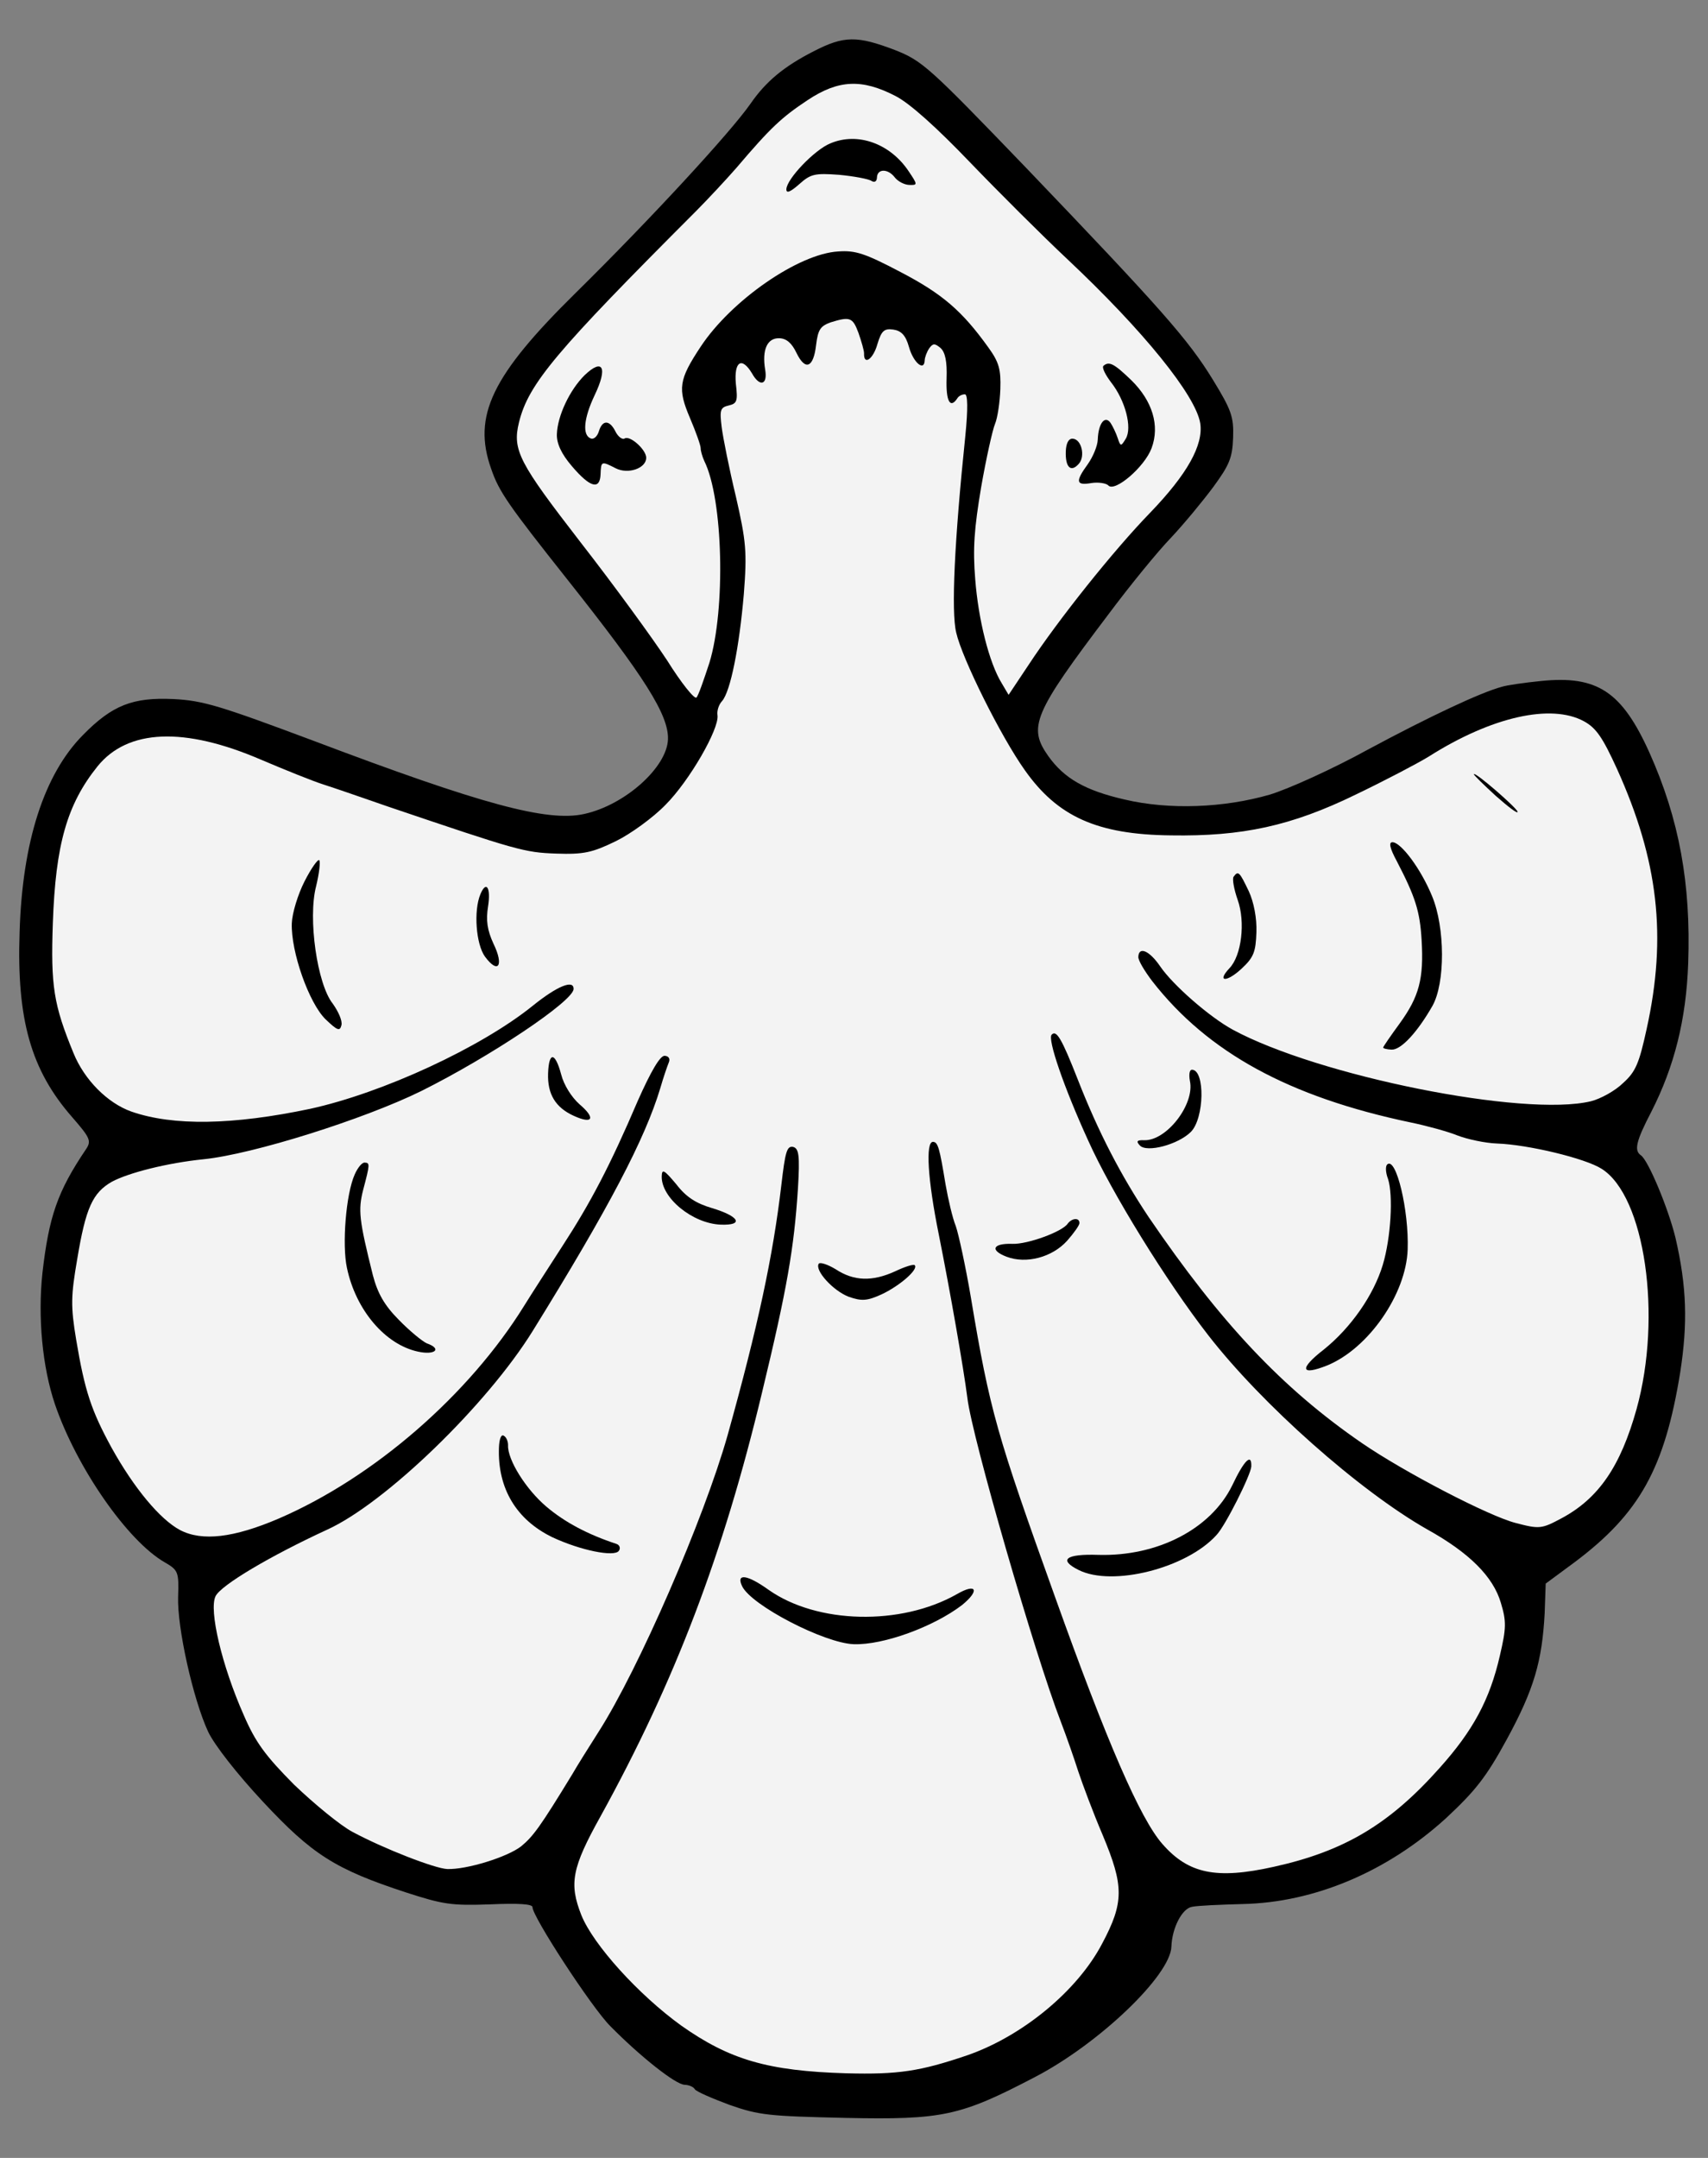 <?xml version="1.0" encoding="UTF-8" standalone="no"?>
<!DOCTYPE svg PUBLIC "-//W3C//DTD SVG 1.1//EN" "http://www.w3.org/Graphics/SVG/1.1/DTD/svg11.dtd">
<svg xmlns="http://www.w3.org/2000/svg" xmlns:xl="http://www.w3.org/1999/xlink" xmlns:dc="http://purl.org/dc/elements/1.1/" version="1.1" viewBox="54 76.5 256.5 324" width="256.5" height="324">
  <rect x="54" y="76.5" width="256.5" height="324" fill="#808080" stroke="none"/>
  <defs>
    <clipPath id="artboard_clip_path">
      <path d="M 54 76.5 L 310.5 76.5 L 310.5 400.5 L 54 400.5 Z"/>
    </clipPath>
  </defs>
  <g id="Escallop_(9)" fill-opacity="1" stroke-opacity="1" stroke="none" fill="none" stroke-dasharray="none">
    <title>Escallop (9)</title>
    <g id="Escallop_(9)_Art" clip-path="url(#artboard_clip_path)">
      <title>Art</title>
      <g id="Group_199">
        <g id="Graphic_196">
          <path d="M 176.203 84.195 C 171.722 86.476 169.001 88.751 166.719 92.057 C 163.725 96.354 151.69 109.409 140.47 120.461 C 127.847 132.886 124.927 138.946 127.764 146.899 C 128.931 150.326 130.351 152.339 139.236 163.551 C 150.781 178.107 154.44 183.855 154.312 187.507 C 154.166 191.7 147.873 197.371 141.732 198.714 C 136.205 199.943 126.411 197.299 101.148 187.75 C 86.978 182.447 84.499 181.683 80.038 181.46 C 73.953 181.18 70.865 182.358 66.441 186.876 C 60.615 192.767 57.348 202.945 56.946 216.406 C 56.485 229.595 58.658 237.187 64.844 244.242 C 67.513 247.315 67.767 247.797 66.911 249.054 C 62.626 255.405 61.344 259.152 60.37 267.65 C 59.666 274.262 60.353 281.734 62.255 287.353 C 65.512 296.879 73.184 307.913 78.761 311.088 C 80.753 312.241 80.878 312.516 80.749 316.236 C 80.588 320.835 82.988 331.617 85.255 336.504 C 86.201 338.501 89.571 342.817 93.487 347.016 C 100.863 354.926 104.306 357.145 114.951 360.632 C 120.576 362.453 121.788 362.631 127.619 362.428 C 131.891 362.239 133.986 362.38 133.969 362.853 C 133.922 364.206 142.855 377.925 145.669 380.732 C 150.247 385.361 155.453 389.47 156.806 389.517 C 157.482 389.541 158.149 389.835 158.34 390.18 C 158.531 390.526 160.933 391.558 163.539 392.529 C 168.021 394.107 169.507 394.227 180.941 394.491 C 195.557 394.798 198.218 394.214 209.392 388.374 C 219.047 383.362 229.765 373.105 229.916 368.777 C 230.015 365.936 231.54 363.01 233.037 362.792 C 233.856 362.617 237.314 362.467 240.635 362.38 C 251.41 362.147 262.338 357.517 271.15 349.496 C 275.56 345.384 277.188 343.342 280.3 337.627 C 284.352 330.185 285.583 325.962 285.971 318.73 L 286.126 314.266 L 290.505 311.033 C 300.241 303.722 303.998 296.946 306.33 282.537 C 307.466 275.196 307.32 269.706 305.613 262.333 C 304.547 257.962 301.549 250.747 300.425 249.963 C 299.366 249.249 299.687 247.838 302.009 243.382 C 305.426 236.663 307.23 229.616 307.527 221.094 C 307.943 209.191 306.182 199.514 301.722 189.54 C 297.575 180.321 293.868 177.89 285.442 178.746 C 282.928 178.997 280.273 179.379 279.52 179.623 C 276.376 180.461 268.596 184.117 259.487 189.013 C 254.171 191.942 247.497 194.959 244.691 195.809 C 237.783 197.803 229.578 198.126 222.862 196.537 C 216.951 195.179 213.831 193.377 211.442 190.044 C 208.344 185.67 209.159 183.667 220.446 168.757 C 223.643 164.468 227.888 159.266 229.855 157.236 C 231.824 155.138 234.652 151.715 236.216 149.603 C 238.633 146.302 239.077 145.234 239.183 142.191 C 239.292 139.079 238.921 138.051 236.167 133.553 C 232.452 127.465 228.282 122.782 208.094 101.695 C 193.523 86.56 192.539 85.646 188.398 84.011 C 182.717 81.849 180.754 81.848 176.203 84.195 Z" fill="black"/>
        </g>
        <g id="Graphic_198">
          <path d="M 188.495 90.921 L 188.495 90.921 C 183.44 88.307 179.914 88.455 175.269 91.543 C 171.387 94.116 169.707 95.683 164.623 101.667 C 163.071 103.441 160.327 106.392 158.503 108.225 C 137.523 129.228 133.358 134.094 131.935 139.935 C 130.909 144.098 131.993 146.031 141.193 157.932 C 146.183 164.336 151.998 172.326 154.184 175.653 C 156.301 179.044 158.312 181.552 158.594 181.224 C 158.874 180.963 159.703 178.554 160.537 176.01 C 162.982 168.037 162.614 151.434 159.767 145.715 C 159.452 145.027 159.212 144.138 159.224 143.8 C 159.238 143.394 158.498 141.337 157.622 139.275 C 155.744 134.875 155.926 133.527 159.215 128.564 C 163.791 121.614 173.923 114.587 179.893 114.253 C 182.472 114.073 183.879 114.528 189.265 117.357 C 195.516 120.622 198.474 123.163 202.413 128.65 C 204.028 130.874 204.329 131.967 204.225 134.943 C 204.156 136.905 203.803 139.262 203.434 140.13 C 203.065 140.997 202.103 145.297 201.34 149.672 C 200.314 155.798 200.072 158.837 200.453 163.455 C 200.919 169.497 202.521 175.986 204.443 179.1 L 205.466 180.829 L 208.468 176.329 C 212.902 169.577 221.258 159.103 226.736 153.47 C 232.287 147.705 234.742 143.322 234.247 140.054 C 233.579 135.901 225.792 126.216 214.187 115.315 C 210.515 111.869 203.972 105.343 199.659 100.859 C 194.694 95.675 190.624 92.012 188.495 90.921 Z" fill="#f3f3f3"/>
        </g>
        <g id="Graphic_195">
          <path d="M 182.92 126.48 L 182.92 126.48 C 182.053 124.147 181.652 123.998 178.708 124.911 C 177.199 125.468 176.842 125.997 176.559 128.289 C 176.168 131.729 174.932 132.227 173.606 129.473 C 172.912 128.026 172.124 127.322 171.041 127.284 C 169.215 127.22 168.408 129.02 168.912 132.017 C 169.306 134.333 168.076 134.629 166.93 132.557 C 165.394 129.998 164.216 130.77 164.506 134.098 C 164.82 136.75 164.673 137.083 163.444 137.379 C 162.147 137.672 162.065 138.076 162.381 140.66 C 162.595 142.292 163.516 146.929 164.522 151.095 C 166.049 157.784 166.198 159.347 165.705 165.695 C 165.021 173.661 163.705 180.319 162.435 181.764 C 161.943 182.289 161.639 183.226 161.751 183.907 C 162.018 185.948 157.549 193.714 153.97 197.314 C 152.073 199.279 148.669 201.733 146.465 202.807 C 142.952 204.513 141.655 204.806 137.529 204.662 C 132.728 204.494 131.723 204.188 112.315 197.619 C 108.635 196.34 104.287 194.834 102.612 194.301 C 100.938 193.769 96.732 192.064 93.262 190.589 C 81.655 185.579 73.177 185.96 68.648 191.558 C 64.046 197.288 62.346 203.323 61.935 215.091 C 61.604 224.559 62.049 227.351 65.044 234.633 C 66.666 238.618 70.132 242.124 73.744 243.402 C 80.033 245.585 88.977 245.423 100.574 242.984 C 111.492 240.589 126.22 233.79 134.024 227.495 C 137.647 224.574 140.189 223.512 140.137 225 C 140.073 226.826 127.663 235.127 117.257 240.316 C 108.645 244.553 92.007 249.795 84.6 250.552 C 79.096 251.105 73.288 252.595 70.803 253.93 C 67.902 255.589 66.874 257.856 65.588 265.598 C 64.653 271.05 64.599 272.606 65.438 277.646 C 66.727 285.342 67.708 288.288 70.763 293.88 C 74.139 299.957 78.039 304.63 81.03 306.224 C 84.355 307.965 89.116 307.386 95.852 304.507 C 110.221 298.305 124.469 285.869 132.721 272.547 C 133.869 270.691 136.446 266.718 138.451 263.605 C 142.672 257.117 145.646 251.465 149.776 241.791 C 151.76 237.323 153.128 235.001 153.804 235.024 C 154.413 235.046 154.669 235.461 154.447 235.995 C 154.225 236.529 153.623 238.268 153.161 239.877 C 150.862 247.517 145.422 257.89 134.012 276.316 C 127.122 287.451 111.845 302.221 103.107 306.182 C 94.642 310.085 87.174 314.496 86.371 316.161 C 85.351 318.225 87.295 326.554 90.622 334.051 C 92.376 338.107 93.863 340.123 98.181 344.472 C 101.195 347.353 105.144 350.606 106.94 351.549 C 111.659 354.084 119.342 357.061 121.168 357.124 C 124.076 357.226 130.169 355.34 132.257 353.72 C 134.069 352.226 135.136 350.773 139.948 342.883 C 140.669 341.622 142.462 338.773 143.895 336.52 C 149.911 327.115 159.704 304.57 163.257 292.031 C 167.823 275.668 170.088 265.116 171.343 254.394 C 171.921 249.471 172.157 248.531 173.099 248.699 C 173.971 248.933 174.139 249.955 173.826 255.022 C 173.246 263.872 172.222 269.931 168.423 285.643 C 162.636 309.818 155.402 328.864 144.197 349.193 C 139.863 356.965 139.442 359.32 141.308 364.057 C 143.116 368.522 149.897 376.004 156.303 380.629 C 163.573 385.759 169.337 387.45 181.107 387.793 C 188.887 387.997 192.155 387.502 199.213 385.107 C 207.575 382.217 215.804 375.394 219.503 368.345 C 222.836 362.097 222.786 359.657 219.599 352.03 C 218.159 348.661 216.55 344.339 215.937 342.49 C 215.327 340.572 214.158 337.213 213.289 334.949 C 209.438 324.996 199.951 292.229 199.275 286.382 C 198.689 281.825 196.714 270.515 194.985 261.855 C 193.31 253.603 192.967 247.903 194.117 247.944 C 194.861 247.97 195.1 248.858 195.994 254.307 C 196.389 256.555 197.036 259.354 197.535 260.59 C 197.966 261.824 199.015 266.668 199.802 271.3 C 202.658 288.396 203.687 291.886 212.45 316.298 C 220.223 338.035 225.237 349.586 228.559 353.358 C 232.465 357.828 236.632 358.719 245.3 356.787 C 255.877 354.448 262.654 350.418 270.195 341.947 C 275.198 336.366 277.73 331.714 279.249 325.063 C 280.204 320.966 280.24 319.952 279.39 317.146 C 278.239 313.246 274.708 309.669 268.331 306.128 C 258.172 300.357 243.525 287.386 235.425 276.946 C 229.204 268.941 220.936 255.584 217.417 247.742 C 213.769 239.759 211.249 232.426 211.946 231.841 C 212.648 231.121 213.417 232.366 215.843 238.545 C 218.95 246.509 222.378 253.061 226.496 259.231 C 237.317 275.116 246.523 284.917 258.558 293.192 C 264.906 297.545 277.609 304.15 281.636 305.171 C 285.192 306.108 285.533 306.052 288.5 304.463 C 294.089 301.475 297.373 296.647 299.772 288.063 C 303.644 274.114 301.024 256.078 294.531 251.992 C 292.08 250.417 283.485 248.356 278.818 248.193 C 277.06 248.131 274.371 247.564 272.835 246.968 C 271.366 246.375 268.213 245.52 265.86 245.032 C 247.643 241.213 235.416 234.556 227.055 223.837 C 225.89 222.306 224.929 220.715 224.948 220.174 C 225.005 218.551 226.607 219.216 228.217 221.575 C 230.15 224.419 235.67 229.216 239.125 231.097 C 251.952 238.046 282.883 244.272 292.921 241.846 C 294.356 241.49 296.565 240.281 297.757 239.103 C 299.645 237.409 300.163 236.14 301.292 230.966 C 304.348 217.123 303.054 205.702 296.831 191.942 C 294.692 187.263 293.727 185.807 291.866 184.794 C 286.949 182.117 278.009 184.107 268.592 190.076 C 266.931 191.101 261.964 193.704 257.626 195.787 C 247.912 200.526 240.544 202.097 229.852 201.927 C 218.75 201.81 212.819 199.098 207.915 192.155 C 204.3 187.086 198.479 175.371 197.599 171.481 C 196.829 168.339 197.337 157.658 198.97 141.937 C 199.384 137.821 199.322 135.72 198.916 135.706 C 198.511 135.692 197.96 135.943 197.743 136.342 C 196.672 137.93 196.038 136.689 196.156 133.307 C 196.244 130.805 195.955 129.373 195.232 128.738 C 194.377 128.031 194.106 128.022 193.537 128.814 C 193.18 129.344 192.881 130.146 192.864 130.619 C 192.805 132.31 191.159 130.966 190.498 128.573 C 190.016 126.863 189.363 126.163 188.151 125.985 C 186.803 125.803 186.385 126.127 185.773 128.137 C 185.152 130.417 183.694 131.45 183.76 129.556 C 183.774 129.151 183.35 127.714 182.92 126.48 Z" fill="#f3f3f3"/>
        </g>
        <g id="Graphic_189">
          <path d="M 178.699 98.028 C 176.364 98.962 172.148 103.352 172.094 104.907 C 172.07 105.584 172.688 105.334 174.016 104.162 C 175.763 102.598 176.377 102.484 180.024 102.747 C 182.251 102.96 184.471 103.376 184.868 103.66 C 185.332 103.948 185.677 103.756 185.698 103.148 C 185.745 101.795 187.371 101.784 188.406 103.175 C 188.86 103.732 189.79 104.239 190.534 104.265 C 191.819 104.31 191.822 104.242 190.47 102.231 C 187.704 98.072 182.823 96.276 178.699 98.028 Z" fill="black"/>
        </g>
        <g id="Graphic_188">
          <path d="M 219.719 131.421 C 219.439 131.683 220.01 132.786 220.851 133.899 C 222.991 136.614 224.067 140.715 223.061 142.372 C 222.342 143.566 222.274 143.564 221.846 142.262 C 221.601 141.509 221.095 140.476 220.774 139.99 C 219.935 138.81 218.943 140.062 218.858 142.496 C 218.825 143.443 218.16 145.045 217.376 146.169 C 215.455 148.81 215.569 149.424 217.885 149.031 C 218.907 148.863 220.119 149.041 220.446 149.391 C 221.425 150.441 225.892 146.602 226.938 143.794 C 228.209 140.385 227.051 136.688 223.909 133.599 C 221.289 131.07 220.556 130.706 219.719 131.421 Z" fill="black"/>
        </g>
        <g id="Graphic_187">
          <path d="M 141.798 132.831 C 139.554 135.055 137.726 138.918 137.629 141.691 C 137.582 143.044 138.272 144.625 139.899 146.511 C 142.631 149.721 144.107 150.111 144.192 147.676 C 144.26 145.715 144.328 145.717 146.457 146.807 C 148.32 147.753 150.993 146.83 151.047 145.275 C 151.089 144.057 148.66 141.873 147.832 142.319 C 147.485 142.577 146.825 142.08 146.445 141.322 C 145.56 139.531 144.477 139.493 143.943 141.235 C 143.711 142.039 143.154 142.494 142.753 142.344 C 141.414 141.891 141.639 139.326 143.32 135.796 C 145.293 131.666 144.531 130.218 141.798 132.831 Z" fill="black"/>
        </g>
        <g id="Graphic_186">
          <path d="M 214.055 144.292 C 213.973 146.66 214.824 147.502 216.023 146.122 C 217.01 145.005 216.423 142.411 215.071 142.364 C 214.462 142.343 214.098 143.075 214.055 144.292 Z" fill="black"/>
        </g>
        <g id="Graphic_185">
          <path d="M 275.337 192.749 C 275.333 192.884 276.839 194.359 278.61 195.978 C 280.45 197.6 281.9 198.734 281.912 198.396 C 281.863 197.852 275.356 192.208 275.337 192.749 Z" fill="black"/>
        </g>
        <g id="Graphic_184">
          <path d="M 263.776 205.82 C 266.567 211.199 267.238 213.322 267.493 217.665 C 267.833 223.432 267.13 226.116 264.213 230.145 C 262.862 231.994 261.721 233.647 261.716 233.782 C 261.711 233.917 262.315 234.074 262.991 234.097 C 264.412 234.147 266.876 231.457 269.112 227.54 C 271.06 224.087 271.013 215.756 269.077 211.084 C 267.392 206.962 264.416 202.999 263.131 202.954 C 262.522 202.933 262.695 203.819 263.776 205.82 Z" fill="black"/>
        </g>
        <g id="Graphic_183">
          <path d="M 239.25 208.146 C 239.035 208.477 239.319 210.045 239.873 211.622 C 241.045 214.913 240.462 219.971 238.635 221.871 C 236.666 223.969 238.221 224.023 240.461 221.935 C 242.281 220.238 242.58 219.435 242.684 216.46 C 242.757 214.363 242.299 211.977 241.544 210.326 C 240.155 207.433 239.962 207.156 239.25 208.146 Z" fill="black"/>
        </g>
        <g id="Graphic_182">
          <path d="M 99.735 208.827 C 98.717 210.823 97.874 213.637 97.822 215.125 C 97.673 219.386 100.385 227.065 102.872 229.522 C 104.707 231.279 105.042 231.358 105.278 230.418 C 105.437 229.747 104.808 228.37 103.969 227.19 C 101.634 224.264 100.218 214.396 101.47 209.565 C 101.944 207.618 102.141 205.864 101.945 205.654 C 101.749 205.444 100.753 206.831 99.735 208.827 Z" fill="black"/>
        </g>
        <g id="Graphic_181">
          <path d="M 126.144 210.765 C 125.109 213.234 125.476 218.258 126.832 220.133 C 128.837 222.844 129.698 221.452 128.118 218.215 C 127.174 216.15 126.953 214.721 127.299 212.566 C 127.734 209.805 127.031 208.629 126.144 210.765 Z" fill="black"/>
        </g>
        <g id="Graphic_180">
          <path d="M 232.695 238.795 C 233.453 242.275 229.197 247.814 225.816 247.696 C 224.733 247.659 224.591 247.857 225.179 248.487 C 226.223 249.607 230.939 248.349 232.834 246.452 C 234.868 244.424 234.986 237.182 233.024 237.114 C 232.618 237.1 232.525 237.841 232.695 238.795 Z" fill="black"/>
        </g>
        <g id="Graphic_179">
          <path d="M 136.309 237.664 C 136.201 240.775 137.417 242.781 140.15 244.028 C 143.016 245.347 143.522 244.416 141.023 242.298 C 139.841 241.241 138.685 239.44 138.268 237.8 C 137.37 234.451 136.425 234.35 136.309 237.664 Z" fill="black"/>
        </g>
        <g id="Graphic_178">
          <path d="M 262.322 251.341 C 262.042 251.602 262.076 252.551 262.449 253.512 C 263.243 255.978 262.886 262.33 261.66 266.418 C 260.282 270.975 256.861 275.866 252.82 279.111 C 249.061 282.026 249.294 283.118 253.346 281.499 C 259.53 278.939 265.163 270.807 265.397 264.111 C 265.602 258.227 263.651 250.101 262.322 251.341 Z" fill="black"/>
        </g>
        <g id="Graphic_177">
          <path d="M 153.376 253.089 C 153.263 256.336 158.003 260.225 162.263 260.374 C 165.78 260.497 165.016 259.116 160.928 257.89 C 158.582 257.198 157.057 256.265 155.568 254.317 C 153.748 252.154 153.416 251.939 153.376 253.089 Z" fill="black"/>
        </g>
        <g id="Graphic_176">
          <path d="M 107.272 252.833 C 105.951 255.767 105.346 263.397 106.104 266.877 C 107.44 273.221 111.864 278.387 116.771 279.438 C 119.324 280.001 120.442 279.025 118.101 278.198 C 117.434 277.904 115.525 276.348 113.89 274.665 C 111.732 272.491 110.711 270.695 109.994 267.961 C 107.915 259.627 107.762 258.2 108.547 255.113 C 109.56 251.288 109.568 251.085 108.756 251.057 C 108.35 251.043 107.713 251.833 107.272 252.833 Z" fill="black"/>
        </g>
        <g id="Graphic_175">
          <path d="M 214.34 260.229 C 213.554 261.42 208.341 263.337 206.041 263.257 C 203.066 263.153 202.622 264.221 205.161 265.19 C 208.102 266.308 211.997 265.293 214.251 262.799 C 215.238 261.682 216.092 260.493 216.104 260.155 C 216.134 259.276 214.98 259.371 214.34 260.229 Z" fill="black"/>
        </g>
        <g id="Graphic_174">
          <path d="M 176.956 266.237 C 176.312 267.23 179.116 270.307 181.455 271.201 C 183.395 271.879 184.209 271.839 186.411 270.833 C 189.095 269.572 191.958 267.099 191.371 266.469 C 191.242 266.261 189.873 266.688 188.427 267.382 C 184.986 268.955 182.214 268.858 179.5 267.07 C 178.306 266.351 177.168 265.973 176.956 266.237 Z" fill="black"/>
        </g>
        <g id="Graphic_173">
          <path d="M 128.929 293.88 C 128.717 299.966 131.532 304.669 136.925 307.295 C 141.122 309.27 146.299 310.331 146.943 309.338 C 147.228 308.942 147.041 308.461 146.573 308.309 C 142.221 306.871 138.831 305.06 136.069 302.729 C 132.977 300.115 130.22 295.685 130.296 293.521 C 130.315 292.98 130.068 292.294 129.669 292.077 C 129.273 291.793 128.976 292.527 128.929 293.88 Z" fill="black"/>
        </g>
        <g id="Graphic_172">
          <path d="M 239.037 299.553 C 235.83 306.077 227.831 310.199 218.969 309.957 C 214.032 309.785 212.917 310.694 215.978 312.223 C 221.036 314.769 232.171 311.976 236.678 306.987 C 238.013 305.611 241.871 297.891 241.914 296.674 C 241.985 294.645 240.865 295.689 239.037 299.553 Z" fill="black"/>
        </g>
        <g id="Graphic_171">
          <path d="M 165.446 314.656 C 166.835 317.549 177.81 323.214 182.206 323.367 C 186.67 323.523 194.215 320.74 198.459 317.502 C 201.177 315.295 200.676 314.126 197.704 315.851 C 189.276 320.635 176.692 320.331 169.422 315.202 C 166.252 312.924 164.5 312.66 165.446 314.656 Z" fill="black"/>
        </g>
      </g>
    </g>
  </g>
</svg>

